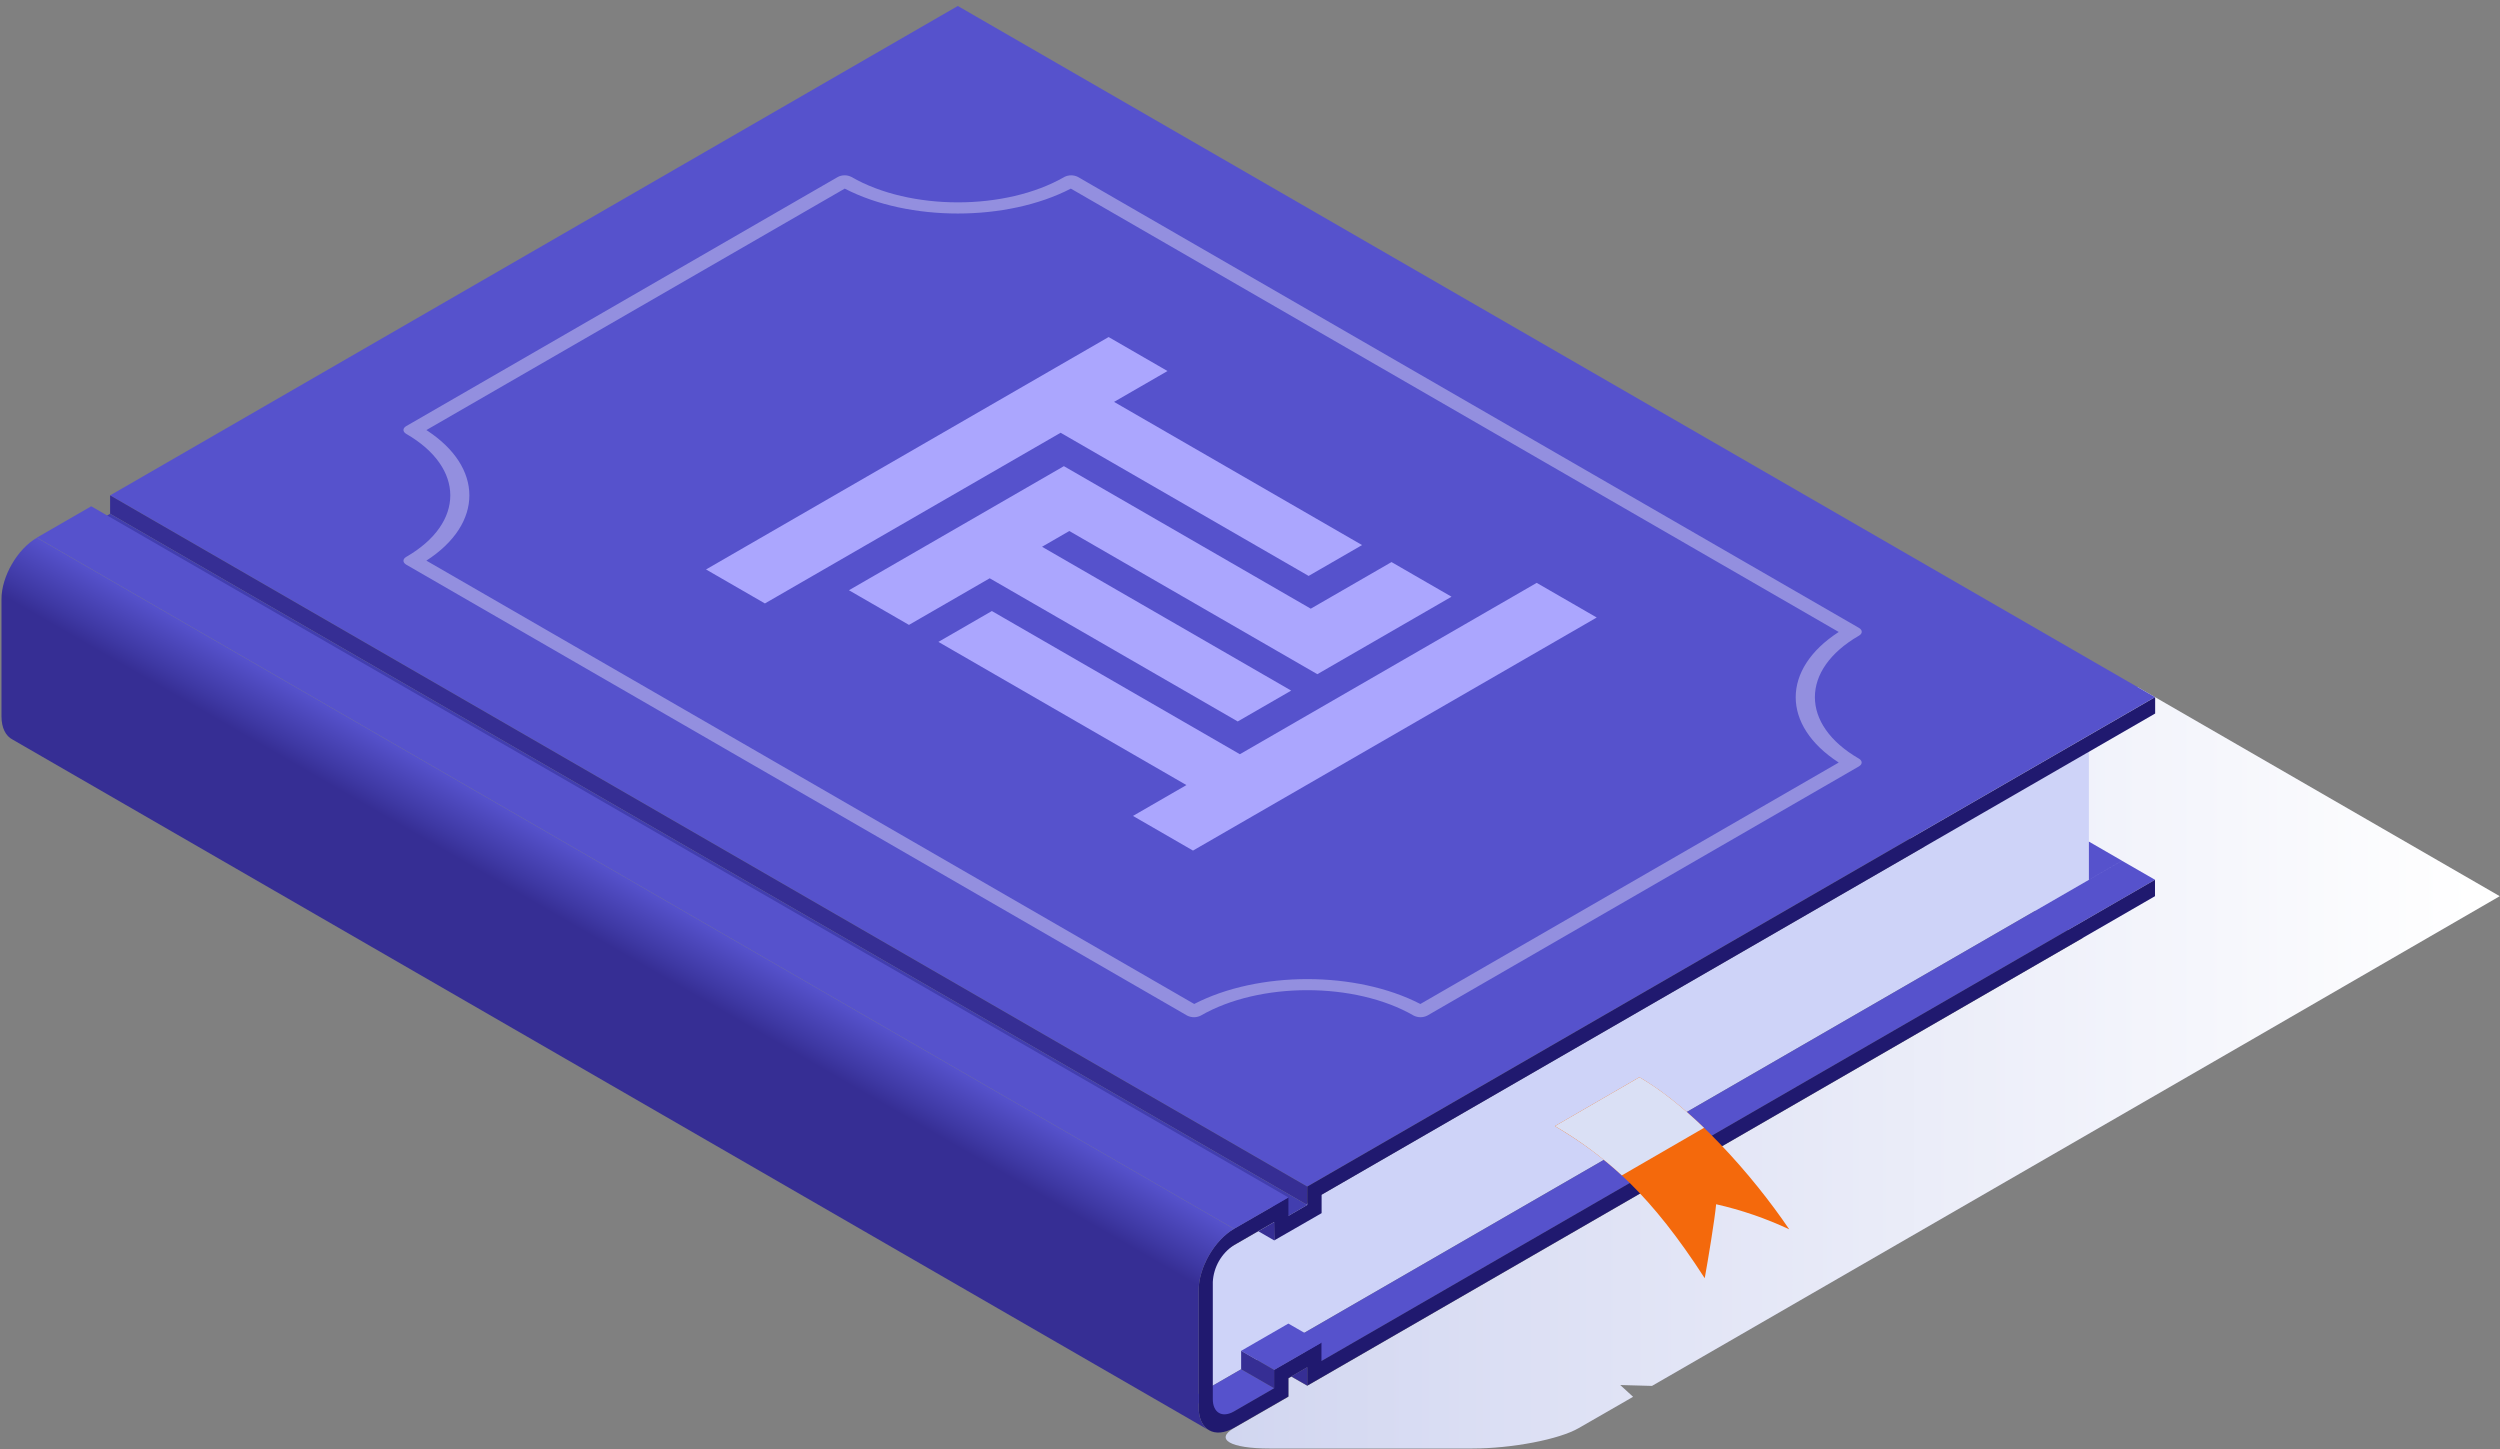 <?xml version="1.0" encoding="UTF-8"?> <svg xmlns="http://www.w3.org/2000/svg" width="345" height="200" viewBox="0 0 345 200" fill="none"><rect x="0" y="0" width="345" height="200" fill="#808080" stroke="none"/> <path style="mix-blend-mode:multiply" d="M344.962 123.674L294.983 94.814L261.217 114.327L287.415 129.45L181.383 190.676L180.404 191.238L178.209 189.989L177.792 190.222V192.758L176.814 193.325L170.295 197.073C167.596 198.627 169.791 199.893 175.181 199.893H203.203C208.617 199.893 215.173 198.643 217.868 197.073L224.386 193.325L225.365 192.758L223.591 191.134L227.972 191.255L228.951 190.692L311.193 143.212L344.962 123.674Z" fill="url(#paint0_linear_345_4322)"></path> <path d="M166.393 191.775L288.264 121.416V103.732L166.393 174.095V191.775Z" fill="#CED3F8"></path> <path d="M175.843 191.588L171.278 188.956L164.26 193.008L168.82 195.645L175.843 191.588Z" fill="#5652CC"></path> <path d="M292.825 118.78L177.797 185.195L182.378 187.827L297.39 121.408L292.825 118.78ZM288.265 121.408L292.825 118.772L288.265 116.139V121.408Z" fill="#5652CC"></path> <path d="M180.404 163.745L15.195 68.362L132.177 0.823L297.39 96.205L180.404 163.745Z" fill="#5652CC"></path> <path d="M180.404 166.286L15.195 70.903V68.362L180.404 163.745V166.286Z" fill="#362E94"></path> <path d="M177.8 167.793L12.588 72.407L15.195 70.903L180.404 166.285L177.8 167.793Z" fill="#423EAF"></path> <path d="M175.843 171.179L176.822 170.613L181.403 167.98L182.382 167.414V164.873L297.411 98.467V96.205L181.383 163.182L180.404 163.745V166.285L177.801 167.793V165.252L176.822 165.815L170.304 169.563C167.609 171.117 165.414 174.915 165.414 178.031V194.207C165.414 197.319 167.609 198.585 170.304 197.031L176.822 193.283L177.801 192.716V190.18L180.404 188.676V191.213L181.383 190.651L297.39 123.673V121.408L182.361 187.818V185.278L181.383 185.844L176.801 188.476L175.822 189.043V191.579L170.283 194.778C168.663 195.715 167.367 194.953 167.367 193.087V176.906C167.421 175.89 167.713 174.902 168.219 174.02C168.726 173.138 169.433 172.387 170.283 171.829L175.822 168.63L175.843 171.179Z" fill="#20196F"></path> <path d="M170.302 169.58L5.09 74.193L12.587 69.866L177.799 165.252L170.302 169.58Z" fill="#5652CC"></path> <path d="M165.413 194.224V178.052C165.413 174.936 167.608 171.138 170.303 169.584L5.091 74.206C2.396 75.764 0.201 79.562 0.205 82.674V98.85C0.205 100.466 0.797 101.578 1.738 102.061L166.73 197.315C165.917 196.765 165.413 195.707 165.413 194.224Z" fill="url(#paint1_linear_345_4322)"></path> <path d="M182.36 185.286L177.796 182.654L171.277 186.415L175.842 189.051L182.36 185.286Z" fill="#5652CC"></path> <path d="M175.842 168.639L173.643 169.909L175.842 171.179V168.639Z" fill="#362E94"></path> <path d="M175.842 189.052L171.277 186.415V188.956L175.842 191.588V189.052Z" fill="#362E94"></path> <path d="M180.404 188.672L178.209 189.947L180.404 191.213V188.672Z" fill="#362E94"></path> <path opacity="0.4" d="M256.522 105.768L196.962 140.154C196.673 140.299 196.353 140.375 196.029 140.375C195.706 140.375 195.386 140.299 195.096 140.154C186.991 135.473 173.809 135.473 165.704 140.154C165.414 140.3 165.094 140.376 164.769 140.376C164.444 140.376 164.124 140.3 163.834 140.154L56.065 77.925C55.549 77.625 55.549 77.142 56.065 76.847C64.166 72.169 64.166 64.556 56.065 59.878C55.549 59.578 55.549 59.095 56.065 58.8L115.624 24.418C115.914 24.27 116.234 24.193 116.559 24.193C116.884 24.193 117.205 24.27 117.494 24.418C125.595 29.095 138.782 29.095 146.883 24.418C147.173 24.272 147.493 24.196 147.818 24.196C148.142 24.196 148.463 24.272 148.753 24.418L256.534 86.647C257.051 86.947 257.051 87.43 256.534 87.725C248.429 92.403 248.429 100.016 256.534 104.694C257.038 104.989 257.038 105.472 256.522 105.768ZM196.009 138.551L253.744 105.231C245.83 100.116 245.83 92.319 253.744 87.213L147.778 26.029C138.919 30.611 125.433 30.611 116.574 26.029L58.839 59.349C66.752 64.464 66.752 72.261 58.839 77.367L164.8 138.547C173.659 133.973 187.15 133.973 196.009 138.551Z" fill="#EDECFC"></path> <path d="M236.826 166.186C236.638 168.268 235.693 173.974 235.251 176.394C227.879 164.974 221.961 159.788 214.572 155.403L226.234 148.659C233.606 152.904 241.799 162.091 246.913 169.647C243.685 168.134 240.303 166.974 236.826 166.186V166.186Z" fill="#F4690C"></path> <g style="mix-blend-mode:multiply"> <path d="M235.159 155.64C232.219 152.812 229.166 150.342 226.242 148.659L214.58 155.403C217.895 157.329 220.991 159.609 223.814 162.204L235.159 155.64Z" fill="#DAE0F5"></path> </g> <path d="M117.154 81.454L125.437 86.236L136.58 79.803L170.806 99.561L178.182 95.303L143.8 75.454L147.566 73.28L181.792 93.038L200.311 82.347L192.028 77.566L180.885 83.998L146.816 64.33L117.154 81.454ZM161.115 51.203L153.739 55.461L187.965 75.22L180.589 79.478L146.363 59.72L105.558 83.276L97.432 78.585L104.808 74.326L145.612 50.77L152.988 46.512L161.115 51.203ZM220.19 85.307L212.5 89.746L172.009 113.122L164.633 117.38L156.35 112.598L163.726 108.34L129.5 88.581L136.877 84.323L171.102 104.082L204.374 84.874L212.064 80.435L220.347 85.216L220.19 85.307Z" fill="#ABA6FE"></path> <defs> <linearGradient id="paint0_linear_345_4322" x1="169.15" y1="147.343" x2="344.962" y2="147.343" gradientUnits="userSpaceOnUse"> <stop stop-color="#D1D6F0"></stop> <stop offset="0.1" stop-color="#D6DAF2"></stop> <stop offset="0.98" stop-color="white"></stop> </linearGradient> <linearGradient id="paint1_linear_345_4322" x1="78.953" y1="146.635" x2="91.856" y2="124.286" gradientUnits="userSpaceOnUse"> <stop offset="0.64" stop-color="#362E94"></stop> <stop offset="0.73" stop-color="#3E38A3"></stop> <stop offset="1" stop-color="#5652CC"></stop> </linearGradient> </defs> </svg> 